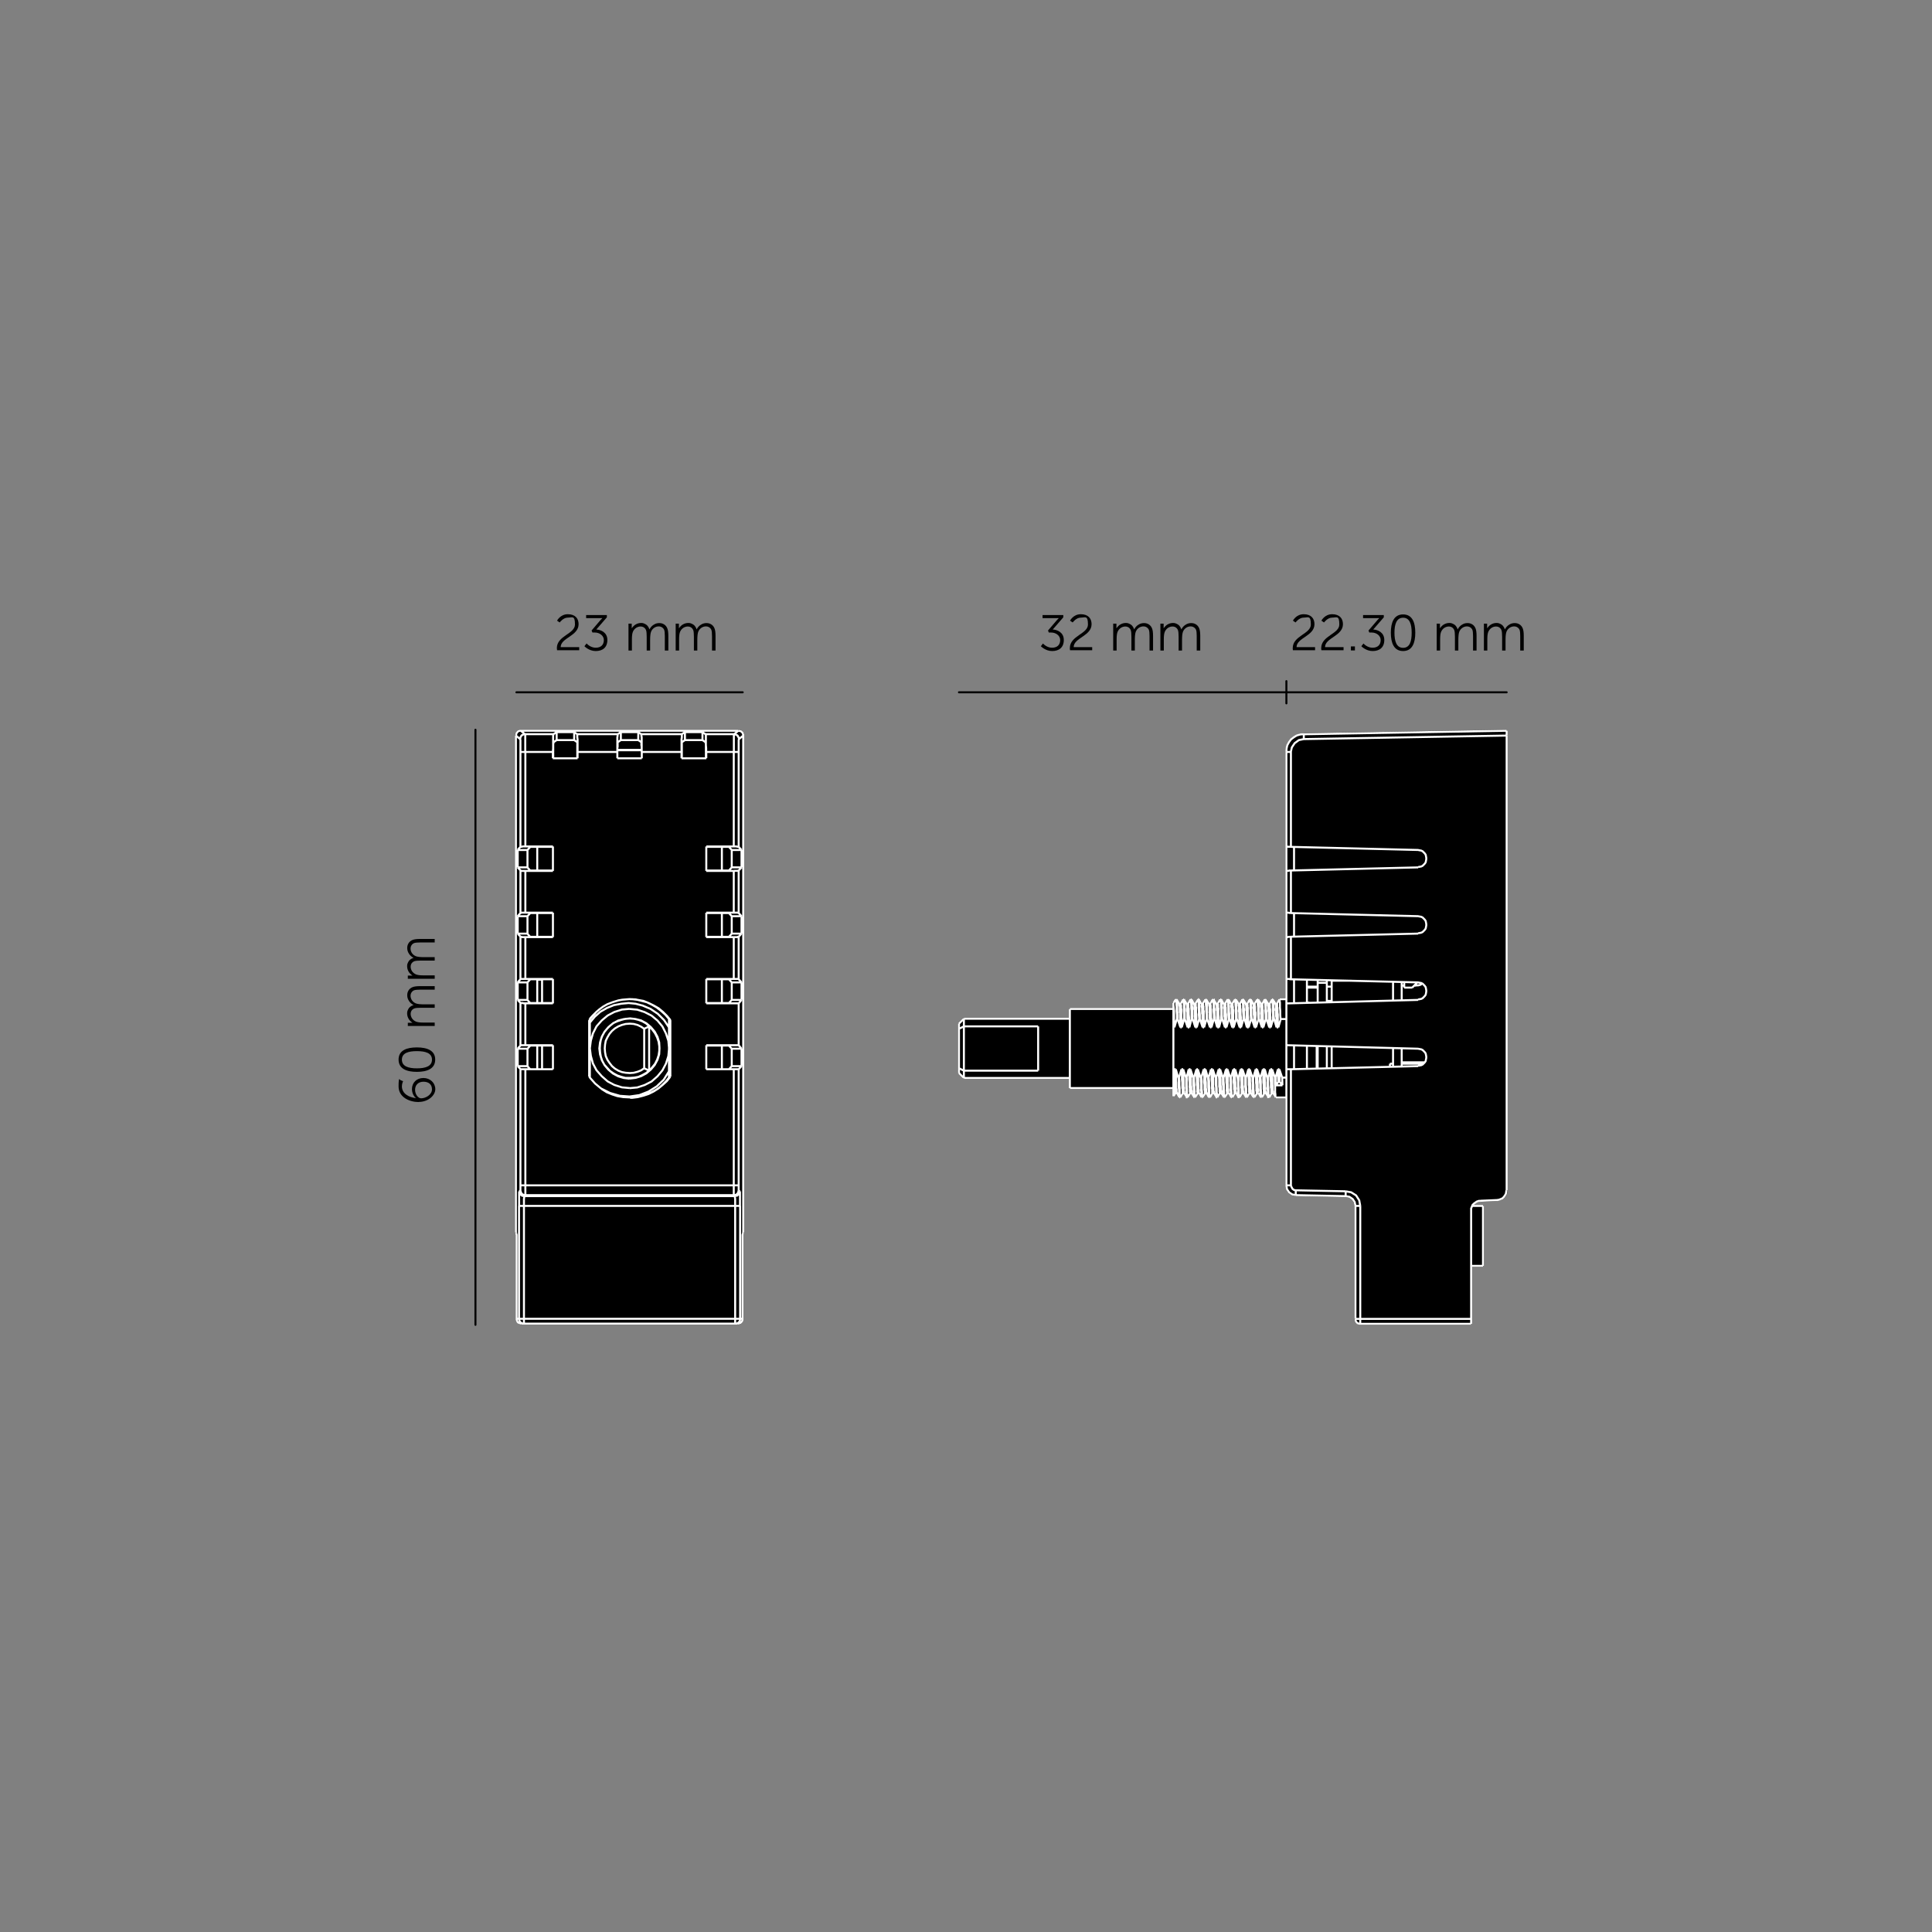 <?xml version="1.0" encoding="UTF-8"?>
<svg id="Spacing_guide__x5B_PLEASE_HIDE_x5D_" xmlns="http://www.w3.org/2000/svg" version="1.1" viewBox="0 0 1920 1920">
  <rect x="0" y="0" width="1920" height="1920" fill="#808080" stroke="none"/>
  <!-- Generator: Adobe Illustrator 29.1.0, SVG Export Plug-In . SVG Version: 2.1.0 Build 142)  -->
  <defs>
    <style>
      .st0 {
        stroke: #000;
        stroke-linecap: round;
      }

      .st0, .st1 {
        fill: none;
        stroke-miterlimit: 10;
        stroke-width: 2px;
      }

      .st1 {
        stroke: #fff;
      }
    </style>
  </defs>
  <g>
    <polygon points="738.8 727.7 737.1 726 736.3 725.6 734.9 725.2 733.7 725.2 516.4 725.2 515.2 725.6 514.2 726 512.5 727.7 512.1 728.9 511.7 729.8 511.7 1224.8 512.7 1224.8 511.8 1225.2 512.1 1225.7 512.1 1226.3 512.4 1227.4 512.4 1310.6 512.4 1311.9 513.6 1314.3 514.6 1315.2 516.1 1316 517.4 1316.4 518.3 1316.4 730.6 1316.4 734.3 1316.4 735.2 1316 736.4 1315.6 738 1314 738.4 1313.1 738.9 1311.8 738.9 1310.6 738.9 1235.2 738.9 1227.4 739.2 1226.3 739.2 1225.7 739.5 1225.2 738.6 1224.8 739.6 1224.8 739.6 1215.1 739.6 729.8 739.2 728.9 738.8 727.7"/>
    <polygon points="1497.3 726.2 1497.3 725.2 1295.7 728.6 1295.7 729.6 1295.6 728.6 1292.1 729 1288.5 730.1 1285.4 732 1282.6 734 1280.3 737 1278.5 740.2 1277.7 743.6 1277.4 747.2 1278.4 747.3 1277.4 747.3 1277.4 841.2 1277.4 907 1277.4 972.9 1277.4 992 1271.4 992 1271.4 993 1270.5 992.5 1268.4 996.5 1268.2 996.5 1265.7 992.5 1265.3 992.7 1264.9 992.3 1264.8 992.3 1264.8 992 1264.2 992 1264.2 993 1263.3 992.5 1261.1 996.5 1260.9 996.5 1258.4 992.5 1257.6 993 1257.6 992 1256.9 992 1256.9 993 1256 992.5 1253.9 996.5 1253.6 996.5 1251.1 992.5 1250.3 993 1250.3 992 1249.6 992 1249.6 993 1248.7 992.5 1246.3 996.5 1246 996.5 1243.9 992.5 1243.3 992.8 1243 992.6 1243 992 1242 992 1242 993 1241.1 992.5 1239 996.5 1238.7 996.5 1236.2 992.5 1235.8 992.7 1235.4 992.3 1235.4 992.3 1235.4 992 1234.7 992 1234.7 993 1233.8 992.5 1231.7 996.5 1231.4 996.5 1229 992.5 1228.1 993 1228.1 992 1227.4 992 1227.4 993 1226.6 992.5 1224.1 996.5 1223.9 996.5 1221.7 992.5 1220.8 993 1220.8 992 1220.1 992 1220.1 993 1219.3 992.5 1216.8 996.5 1216.6 996.5 1214.4 992.5 1213.8 992.8 1213.6 992.6 1213.6 992 1212.5 992 1212.5 993 1211.6 992.5 1209.5 996.5 1209.3 996.5 1207.3 993.3 1207.3 992.9 1206.6 992.3 1205.9 993 1205.9 992 1205.2 992 1205.2 993 1204.4 992.5 1202.2 996.5 1202 996.5 1199.5 992.5 1198.7 993 1198.7 992 1198 992 1198 993 1197.1 992.5 1194.6 996.5 1194.4 996.5 1192.3 992.5 1191.7 992.8 1191.7 992 1190.4 992 1190.4 992.8 1189.8 992.5 1187.4 996.5 1187.1 996.5 1185 992.5 1184.4 992.8 1184.1 992.6 1184.1 992 1183.1 992 1183.1 993 1182.2 992.5 1180.1 996.5 1179.8 996.5 1177.8 993.3 1177.8 992.9 1177.2 992.3 1176.5 993 1176.5 992 1175.8 992 1175.8 993 1174.9 992.5 1172.8 996.5 1172.5 996.5 1170.1 992.5 1169.2 993 1169.2 992 1168.5 992 1168.5 993 1167.7 992.4 1165.3 996.3 1166.1 996.8 1165.1 996.8 1165.1 999.2 1165.1 1001.7 1063.2 1001.7 1063.2 1002.7 1062.2 1002.7 1062.2 1011.4 957.9 1011.4 957.9 1012.4 957.1 1011.7 952.3 1016.5 953 1017.2 952 1017.2 952 1022.4 952 1066.4 953 1066.4 952.3 1067.1 957.1 1072 957.9 1071.3 957.9 1072.3 1062.2 1072.3 1062.2 1081.3 1063.2 1081.3 1063.2 1082.3 1165.1 1082.3 1165.1 1089.6 1167 1089.6 1167.3 1089.8 1168.7 1087.5 1169.1 1087.5 1171.1 1091.2 1171.7 1090.8 1172 1091 1172 1091.7 1173 1091.7 1173 1090.7 1173.9 1091.2 1176 1087.5 1176.5 1087.5 1178.3 1090.4 1178.3 1091.7 1180.3 1091.7 1180.3 1090.7 1181.2 1091.2 1183.3 1087.5 1183.8 1087.5 1185.5 1090.4 1185.5 1090.8 1186.2 1091.4 1186.9 1090.7 1186.9 1091.7 1187.6 1091.7 1187.6 1090.7 1188.4 1091.2 1190.9 1087.5 1191.3 1087.5 1193.3 1091.2 1194.2 1090.7 1194.2 1091.7 1194.9 1091.7 1194.9 1090.7 1195.7 1091.2 1198.2 1087.5 1198.6 1087.5 1200.6 1091.2 1201.2 1090.8 1201.4 1091 1201.4 1091.7 1202.5 1091.7 1202.5 1090.7 1203.3 1091.2 1205.5 1087.5 1205.9 1087.5 1207.7 1090.4 1207.7 1091.7 1209.8 1091.7 1209.8 1090.7 1210.6 1091.2 1212.8 1087.5 1213.2 1087.5 1215.5 1091.2 1216.3 1090.7 1216.3 1091.7 1217 1091.7 1217 1090.7 1217.9 1091.2 1220.3 1087.5 1220.8 1087.5 1222.7 1091.2 1223.3 1090.9 1223.3 1091.7 1224.7 1091.7 1224.7 1090.7 1225.5 1091.2 1227.7 1087.5 1228.1 1087.5 1229.9 1090.9 1229.9 1091.7 1231.9 1091.7 1231.9 1090.7 1232.8 1091.2 1234.9 1087.5 1235.4 1087.5 1237.2 1090.4 1237.2 1090.8 1237.8 1091.4 1238.5 1090.7 1238.5 1091.7 1239.2 1091.7 1239.2 1090.7 1240.1 1091.2 1242.2 1087.5 1242.7 1087.5 1244.9 1091.2 1245.8 1090.7 1245.8 1090.7 1245.8 1091.7 1246.5 1091.7 1246.5 1090.7 1247.3 1091.2 1249.8 1087.5 1250.2 1087.5 1252.2 1091.2 1252.8 1090.8 1253.1 1091 1253.1 1091.7 1253.8 1091.7 1253.8 1091 1254.1 1090.7 1255 1091.2 1257.1 1087.5 1257.6 1087.5 1259.3 1090.4 1259.3 1091.7 1261.4 1091.7 1261.4 1090.7 1262.2 1091.2 1264.4 1087.5 1264.8 1087.5 1266.6 1090.4 1266.6 1090.8 1267.3 1091.4 1268 1090.7 1268 1091.7 1277.4 1091.7 1277.4 1178 1278.4 1178 1277.4 1178.2 1278.1 1182.2 1280.4 1185.7 1283.9 1188 1287.5 1188.7 1287.7 1187.7 1287.7 1188.7 1337.2 1189.7 1340.7 1190.4 1343.5 1192.2 1345.3 1195 1346 1198.5 1346 1310.7 1346 1311.9 1346.4 1313.1 1346.8 1314.1 1348.5 1315.7 1349.7 1316.1 1350.5 1316.6 1462 1316.6 1462 1315.6 1463 1315.6 1463 1310.7 1463 1259 1473.8 1259 1473.8 1258 1474.8 1258 1474.8 1198.4 1473.8 1198.4 1473.8 1197.4 1464.8 1197.4 1465.4 1196.8 1468 1194.8 1469.8 1194.3 1471.4 1194.3 1471.4 1193.3 1471.4 1194.3 1487.7 1193.6 1487.6 1192.6 1487.8 1193.5 1489.9 1193.2 1493.7 1191.7 1495.3 1190.1 1496.4 1188.7 1497.6 1186.7 1498.3 1183.1 1497.3 1182.9 1498.3 1182.9 1498.3 731 1498.3 726.2 1497.3 726.2"/>
  </g>
  <path class="st1" d="M516.9,734.5l.3,1v5.9M517.6,747.3h4.5M613.5,745.6h24.3M717.4,907.4v23.6M717.4,841.6v23.6M717.4,865.1v-23.6M717.4,931v-23.6M533.9,1039.1v23.6M533.9,973.6v23.2M533.9,1039.1v23.6M533.9,973.2v23.6M717.4,996.8v-23.6M717.4,1062.6v-23.6M717.4,1039.1v23.6M717.4,973.2v23.6M533.9,907.4v23.6M533.9,841.6v23.6M533.9,907.4v23.6M533.9,841.6v23.6M564,735.5h-4.5M627.7,735.5h-4.2M691.8,735.5h-4.5M637.8,745.2h-24.3M533.9,973.2h-6.9M533.9,973.6v-.3M538.7,973.6h-4.9M727.2,927.8v-17.3M727.2,993.7v-17.3M727.2,1059.5v-17.3M727.2,862v-17.3M524.2,910.5v17.3M524.2,976.3v17.3M524.2,844.7v17.3M524.2,1042.2v17.3M617,735.5h17.3M553.2,735.5h17.3M680.7,735.5h17.3M730.6,1315.4h2.4M737.9,1310.6v1l-.3,1-.3.7-.7.7-.7.7-1,.3-.7.3h-1M520.7,1315.4h-2.4M513.4,1310.6v1l.3.7.3.7.3.7.7.7.7.3.7.3,1,.3h.7M735.5,1310.6v1l-.3,1-.3.7-.7.7-.7.7-.7.3-1,.3h-1M520.7,1315.4h-1l-.7-.3-1-.3-.7-.7-.7-.7-.3-.7-.3-1v-1M520.7,1310.6v4.9M730.6,1315.4h-209.9M730.6,1315.4h0v-4.9M515.8,1310.6h4.9M730.6,1310.6h4.9M520.7,1198.4v112.1M520.7,1310.6h209.9M730.6,1198.4v112.1M520.7,1198.4h-4.9M735.5,1198.4h-4.9M520.7,1198.4v-6.9l.3-2.1v-.7M730.6,1198.4h-209.9M730.3,1188.7v.7l.3,2.1v6.9M517.6,726.2h-1l-1,.3-.7.3-.7.7-.7.7-.3,1-.3.7v1M738.6,731v-1l-.3-.7-.3-1-.7-.7-.7-.7-.7-.3-1-.3h-1M733.7,726.2l-4.2,3.5M517.6,726.2h216.2M517.6,726.2l4.2,3.5M553.2,727.6h17.3M617,727.6h17.3M680.7,727.6h17.3M735.1,1183.9v.7l-.3,1-.3.7-.7,1-.7.3-.7.7h-1l-1,.3M521,1188.7l-1-.3h-1l-.7-.7-.7-.3-.7-1-.3-.7-.3-1v-.7M521,1188.7l1-1M521,1188.7h209.2M729.2,1187.7l1,1M512.7,1215.1v-484.1M512.7,1224.8v-9.7M513.1,1225.5l-.3-.7M513.4,1235.2v-8l-.3-1v-.7M513.4,1310.6v-75.4M515.8,1310.6h-2.4M515.8,1198.4v112.1M516.2,1183.9l-.3,1v13.5M517.2,1182.9l-1,1M514.5,1042.2v17.3M514.5,976.3v17.3M514.5,910.5v17.3M514.5,844.7v17.3M512.7,731l4.2,3.5M677.6,729.6h-40.2M613.9,729.6h-40.2M517.2,996.8v42.3M517.2,865.1v42.3M517.2,931v42.3M727.2,927.8h9.7M724.4,931l2.8-3.1M701.9,931h22.5M734.1,931h-1l-.3.3h-3.5M727.2,993.7h9.7M724.4,996.8l2.8-3.1M701.9,996.8h22.5M727.2,862h9.7M724.4,865.1l2.8-3.1M701.9,865.1h22.5M734.1,865.1h-.3l-.7.3h-3.8M677.6,747.3v6.2M677.6,747.3v-9.7M677.6,737.6l3.1-2.1M680.7,727.6v8M677.6,729.6l3.1-2.1M677.3,747.3v-12.5l.3-2.1v-3.1M735.1,1183.9l.3,1v13.5M735.5,1198.4v112.1M735.5,1310.6h2.4M737.9,1310.6v-75.4M737.9,1235.2v-8l.3-1v-.7M738.2,1225.5l.3-.7M738.6,1224.8v-9.7M738.6,1215.1v-484.1M738.6,731l-4.2,3.5M736.9,844.7v17.3M736.9,862l-2.8,3.1M734.1,865.1v42.3M736.9,910.5v17.3M736.9,927.8l-2.8,3.1M734.1,931v42.3M736.9,976.3v17.3M736.9,993.7l-2.8,3.5M736.9,1042.2v17.3M734.1,1182.9l1,1M517.2,841.6l-2.8,3.1M514.5,844.7h9.7M524.2,844.7l2.8-3.1M526.9,841.6h22.5M522.1,907h-3.8l-.7.3h-.3M517.2,907.4l-2.8,3.1M514.5,910.5h9.7M524.2,910.5l2.8-3.1M526.9,907.4h22.5M522.1,972.9h-4.5l-.3.3M517.2,973.2l-2.8,3.1M514.5,976.3h9.7M524.2,976.3l2.8-3.1M526.9,973.2h22.5M522.1,1038.7h-4.9v.3M517.2,1039.1l-2.8,3.1M514.5,1042.2h9.7M524.2,1042.2l2.8-3.1M526.9,1039.1h22.5M736.9,1059.5l-2.8,3.1M727.2,1059.5h9.7M724.4,1062.6l2.8-3.1M701.9,1062.6h22.5M724.4,841.6h-22.5M727.2,844.7l-2.8-3.1M727.2,844.7h9.7M734.1,841.6l2.8,3.1M724.4,907.4h-22.5M727.2,910.5l-2.8-3.1M727.2,910.5h9.7M734.1,907.4l2.8,3.1M729.2,907h3.8l.7.3h.3M524.2,862h-9.7M514.5,862l2.8,3.1M522.1,865.5h-3.8l-.7-.3h-.3M549.5,865.1h-22.5M526.9,865.1l-2.8-3.1M524.2,927.8h-9.7M514.5,927.8l2.8,3.1M522.1,931.3h-3.5l-.3-.3h-1M549.5,931h-22.5M526.9,931l-2.8-3.1M524.2,993.7h-9.7M514.5,993.7l2.8,3.1M522.1,997.1h-1.7l-1-.3h-2.1M549.5,996.8h-22.5M526.9,996.8l-2.8-3.1M524.2,1059.5h-9.7M514.5,1059.5l2.8,3.1M549.5,1062.6h-22.5M526.9,1062.6l-2.8-3.1M724.4,973.2h-22.5M727.2,976.3l-2.8-3.1M727.2,976.3h9.7M734.1,973.2l2.8,3.1M729.2,972.9h4.5l.3.3M724.4,1039.1h-22.5M727.2,1042.2l-2.8-3.1M727.2,1042.2h9.7M734.1,1038.7l2.8,3.5M617,735.5v-8M613.9,729.6l3.1-2.1M613.5,747.3v-14.6l.3-1.7v-1.4M613.5,753.6v-6.2M613.5,747.3v-3.8l.3-1.4v-4.5M613.9,737.6l3.1-2.1M553.2,735.5v-8M550.1,729.6l3.1-2.1M549.8,753.6v-6.2M549.8,747.3v-8l.3-1v-.7M550.1,737.6l3.1-2.1M701.5,753.6v-6.2M698.1,727.6l3.1,2.1M698.1,735.5v-8M698.1,735.5l3.1,2.1M701.2,737.6h0v.7l.3,1v8M637.8,753.6v-6.2M637.4,729.6v1.4l.3,1.7v14.6M634.3,727.6l3.1,2.1M634.3,735.5v-8M634.3,735.5l3.1,2.1M637.4,737.6h0v2.8l.3,1.7v5.2M570.6,727.6v8M570.6,735.5l3.1,2.1M573.7,737.6h0v9.7M573.7,747.3v6.2M573.7,729.6v3.1l.3,2.1v12.5M570.6,727.6l3.1,2.1M734.1,1182.9v-4.9M729.2,1187.7h1l1-.3.7-.3.7-.7.7-.7.3-1,.3-.7v-1M517.2,1178v4.9M522.1,1187.7h-1l-.7-.3-1-.3-.7-.7-.7-.7-.3-1-.3-.7v-1M734.1,1062.6v115.4M734.1,1062.6h-4.9M734.1,1178h-4.9M517.2,741.4v5.9M521.7,729.6l-1.7.3-1.7,1-1,1.7-.3,1.7M522.1,1062.6h-4.9M517.2,1062.6v115.4M517.2,1178h4.9M522.1,1178v9.7M522.1,1187.7h207.2M729.2,1187.7v-9.7M734.4,734.5l-.3,1v11.8M734.4,734.5l-.3-1.7-.7-.7-.3-1-1-.7-.7-.3-1.7-.3M549.4,747.3l.3-3.5v-12.8l.3-1v-.3M550.1,729.6h-28.4M521.7,729.6l.3.3v17.3M517.2,747.3v94.2M522.1,841.2h-2.8l-.7.3h-1.4M517.2,747.3h.3M666.2,1013.8v56.1M586.2,1070.9l-.7-1M666.2,1069.9l-3.5,4.5-4.2,3.8-4.2,3.5-4.9,3.1-4.9,2.4-5.2,1.7-5.5,1.4-5.5.7h-2.1M585.5,1069.9v-56.1M626.4,993h2.1l5.5.7,5.5,1,5.2,2.1,4.9,2.4,4.9,2.8,4.2,3.5,4.2,4.2,3.5,4.2M585.5,1013.8l3.5-4.2,2.8-2.8M522.1,1062.6v115.4M522.1,1178h207.2M729.2,1062.6v115.4M729.2,1062.6h-27.4M701.9,1062.6v-23.9M701.9,1038.7h32.2M734.1,997.1v41.6M734.1,997.1h-32.2M701.9,997.1v-24.3M701.9,972.9h27.4M729.2,972.9v-41.6M729.2,931.3h-27.4M701.9,931.3v-24.3M701.9,907h27.4M729.2,907v-41.6M729.2,865.5h-27.4M701.9,865.5v-24.3M701.9,841.2h27.4M701.9,747.3v6.2M701.9,753.6h-24.6M677.3,753.6v-6.2M677.3,747.3h-39.5M637.8,747.3v6.2M637.8,753.6h-24.3M613.5,747.3v6.2M613.5,747.3h-39.5M574,753.6v-6.2M574,753.6h-24.6M549.4,747.3v6.2M549.4,747.3h-27.3M522.1,747.3v93.9M522.1,841.2h27.4M549.5,841.2v24.3M549.5,865.5h-27.4M522.1,865.5v41.6M522.1,907h27.4M549.5,907v24.3M549.5,931.3h-27.4M522.1,931.3v41.6M522.1,972.9h27.4M549.5,972.9v24.3M549.5,997.1h-27.4M522.1,997.1v41.6M522.1,1038.7h27.4M549.5,1038.7v23.9M549.5,1062.6h-27.4M729.2,841.2v-93.9M729.2,841.2h2.8l.7.3h1.4M734.1,747.3v94.2M734.1,747.3h-4.9M701.2,729.6v.3l.3,1v9.7l.3,3.1v3.5M729.2,747.3h-27.3M729.6,729.6l-.3.3v17.3M729.6,729.6h-28.4M538.7,996.8v-23.6M538.7,1062.6v-23.6M538.7,1039.1v23.6M538.7,973.2v23.6M664.8,1070.9v-6.2M597.6,1082l1,.7,4.5,2.8,5.2,2.1,5.2,1.7,5.9,1,6.2.3h3.5l3.5-.3,3.8-.7,5.5-1.7,5.5-2.4,4.5-2.4,3.5-2.4,3.1-2.8,3.5-3.5,2.8-3.5M586.2,1070.9v-29.1M586.2,1070.9l5.2,5.9,5.9,4.9M597.3,1081.7l9,4.5,9.7,2.8,9.7.7,9.7-1.4,9-3.5,8.3-5.2,6.9-6.6,5.2-8.3M664.8,1041.8v22.9M664.8,1021v20.8M664.8,1021l-4.9-7.3-6.2-6.2-7.3-4.9-8.3-3.5M586.2,1041.8v-25.6M664.8,1021v-8.3M664.8,1012.7l-3.5-4.2-4.2-3.8-4.5-3.5-4.9-2.8-4.9-2.4-5.5-1.4-5.5-1.4-6.2-.3-3.8.3-3.5.3-3.8.7-5.5,1.7-5.5,2.1-4.2,2.4-3.8,2.8-2.8,2.4-3.8,3.8-2.8,3.1M586.2,1012.7v3.5M638.2,999.2l-6.6-1.7-6.9-.7-7.3.7-7.3,1.4-6.9,2.8-6.6,3.8-5.5,4.9-4.9,5.9M625.7,1012l5.9.7,5.5,1.4,5.2,2.8,4.5,3.8,3.8,4.5,2.8,5.2,1.7,5.5.3,5.9-.3,5.9-1.7,5.5-2.8,5.2-3.8,4.5-4.5,3.8-5.2,2.8-5.5,1.7-5.9.7M625.7,1072l-5.9-.7-5.5-1.7-5.2-2.8-4.5-3.8-3.8-4.5-2.8-5.2-1.7-5.5-.7-5.9.7-5.9,1.7-5.5,2.8-5.2,3.8-4.5,4.5-3.8,5.2-2.8,5.5-1.4,5.9-.7M625.7,1002.7l7.6.7,7.3,2.4,6.9,3.5,5.9,4.9,4.9,5.9,3.5,6.9,2.4,7.3.7,7.6-.7,7.6-2.4,7.6-3.5,6.6-4.9,5.9-5.9,5.2-6.9,3.5-7.3,2.4-7.6.7M586.2,1041.8l1-7.6,2.1-7.3,3.5-6.9,5.2-5.9,5.9-4.9,6.6-3.5,7.6-2.4,7.6-.7M625.7,1081.3l-7.6-.7-7.6-2.4-6.6-3.5-5.9-5.2-5.2-5.9-3.5-6.6-2.1-7.6-1-7.6M645.1,1020l3.1,3.1,2.8,3.8,2.1,4.2,1.4,4.2.7,4.5v4.5l-.7,4.5-1.4,4.2-2.1,4.2-2.8,3.5-3.1,3.5M645.1,1064l-3.1,2.4-3.8,2.1-3.8,1.7-4.2.7-4.2.3h-4.5l-3.8-1-4.2-1.4-3.8-2.1-3.5-2.4-2.8-3.1-2.8-3.1-2.1-3.8-1.4-4.2-.7-4.2-.3-4.2.3-4.2.7-4.2,1.4-3.8,2.1-3.8,2.8-3.5,2.8-2.8,3.5-2.8,3.8-1.7,4.2-1.4,3.8-1,4.5-.3,4.2.3,4.2,1,3.8,1.4,3.8,2.1,3.1,2.8M640.2,1061.6l4.9,2.4M645.1,1064v-44M645.1,1020l-4.9,2.4M640.2,1061.6v-39.2M640.2,1061.6l-3.1,2.1-3.5,1.4-3.8,1-3.8.3-4.2-.3-3.8-.7-3.5-1.4-3.5-2.1-2.8-2.4-2.4-3.1-2.1-3.1-1.7-3.8-.7-3.8-.3-3.8.3-3.8.7-3.8,1.7-3.5,2.1-3.5,2.4-2.8,2.8-2.4,3.5-2.1,3.5-1.4,3.8-1,4.2-.3,3.8.3,3.8,1,3.5,1.7,3.1,2.1M517.2,740v7.6M734.1,747.7v-7.6"/>
  <path class="st1" d="M1298.8,973.6v6.9M1393,994v-18M1393,1059.9v-18M1384.4,994.4v-18.7M1384.4,1059.9v-18.4M1298.8,996.4h2.4M1309.5,981.5h-10.7M1393,1055.7h23.2M1405.2,979.5h2.1M1393,979.5h2.4M1412.8,978.1l-.7.3-.7.3-.7.3h-.7l-.7.3h-2.1M1412.8,978.1l.7-.7M1308.5,1039.4v22.5M1342.8,974.6h-19.4M1323.4,1040.1v21.5M1323.4,974.6v21.1M1381.3,1041.5h2.8M1381.3,1041.5h0M1393,1057.1h21.8M1381.3,1057.1h3.1M1381.3,1060.2v-3.1M1318.6,973.9v2.8M1309.5,976.7v-2.8M1318.6,995.7v-19.1M1318.6,1061.6v-21.8M1318.6,976.7h-9M1309.5,996.1v-19.4M1309.5,1061.9v-22.2M1473.8,1258h0v-59.6M1278.4,865.5v-24.3M1286,865.1v-23.6M1278.4,931.3v-24.3M1286,931v-23.6M1278.4,997.1v-24.3M1286,996.8v-23.6M1278.4,1062.6v-23.9M1286,1062.6v-23.6M1278.4,972.9h2.8l1,.3h.7M1282.9,931h-2.4l-.7.3h-1.4M1278.4,972.9v-41.6M1278.4,907h2.1l.7.3h1.7M1282.9,865.1h-1.7l-.7.3h-2.1M1278.4,907v-41.6M1278.4,841.2h.7l.7.3h3.1M1278.4,841.2v-93.9M1282.9,1062.6h-4.5M1278.4,1062.6v115.4M1282.9,1178h-4.5M1287.7,1187.7l-3.5-.7-3.1-2.1-2.1-3.1-.7-3.8M1295.7,729.6l-3.5.3-3.5,1-2.8,1.7-2.8,2.1-2.1,2.8-1.7,3.1-.7,3.1-.3,3.5M1282.9,747.3h-4.5M1287.7,1187.7h0v-4.9M1287.7,1187.7l49.5,1M1351.8,1315.6h-1l-.7-.3-1-.3-.7-.7-.7-.7-.3-.7-.3-1v-1M1347,1198.4v112.3M1347,1310.7h4.9M1337.3,1183.9v4.9M1337.3,1188.7l3.8.7,3.1,2.1,2.1,3.1.7,3.8M1351.8,1198.4h-4.9M1462,1310.7v4.9M1351.8,1315.6h110.2M1351.8,1310.7v4.9M1337.3,1183.9l5.5,1,4.9,3.1,3.1,4.9,1,5.5M1351.8,1198.4v112.3M1351.8,1310.7h110.2M1462,1310.7v-107.8M1462,1203v-2.1l.7-1.7.7-1.7,1.4-1.4,1.4-1,1.4-1,2.1-.7h1.7M1471.4,1193.3l16.3-.7M1487.6,1192.6l2.1-.3,1.7-.7,1.7-.7,1.4-1.4,1-1.4,1-1.7.3-1.7.3-1.7M1497.3,1182.9v-451.8M1295.7,734.5l-4.9,1-4.2,3.1-2.8,4.2-1,4.5M1282.9,747.3v94.2M1282.9,841.6l126.5,3.1M1409.3,844.7l1.4.3,1.7.3,1.4.7,1,1,1,1,1,1.4.3,1.4.3,1.7v1.4l-.3,1.7-.3,1.4-1,1.4-1,1-1,1-1.4.7-1.7.3-1.4.3M1409.3,862l-126.5,3.1M1282.9,865.1v42.3M1282.9,907.4l126.5,3.1M1409.3,910.5l1.4.3,1.7.3,1.4.7,1,1,1,1,1,1.4.3,1.4.3,1.7v1.4l-.3,1.7-.3,1.4-1,1.4-1,1-1,1-1.4.7-1.7.3-1.4.3M1409.3,927.8l-126.5,3.1M1282.9,931v42.3M1282.9,973.2l126.5,3.1M1409.3,976.3l1.4.3,1.7.3,1.4.7,1,1,1,1,1,1.4.3,1.4.3,1.7v1.4l-.3,1.7-.3,1.4-1,1.4-1,1-1,1-1.4.7-1.7.3-1.4.3M1409.3,993.7l-131,3.5M1278.4,997.1v41.6M1278.4,1038.7l131,3.5M1409.3,1042.2l1.4.3,1.7.3,1.4.7,1,1,1,1,1,1.4.3,1.4.3,1.7v1.4l-.3,1.4-.3,1.7-1,1.4-1,1-1,1-1.4.7-1.7.3-1.4.3M1409.3,1059.5l-126.5,3.1M1282.9,1062.6v115.4M1287.7,1182.9l-1.7-.3-1.4-1-1-1.7-.7-1.7M1287.7,1182.9l49.5,1M1497.3,726.2l-201.7,3.5M1295.7,734.5v-4.9M1497.3,731l-201.7,3.5M1497.3,731v-4.9M1166.1,1021v-21.8M1166.1,1089.3v.3-24.9M1168.2,1086.5l-.3-.3v-2.1l-.3-1v-4.9l-.3-2.4v-6.9l-.3-3.1v-3.1M1271.8,1075.1h-1.4M1063.2,1002.7v78.7M1274.5,1078.6h-6.6M1167.1,1021v-5.2l-.3-2.1v-9l-.3-2.8-.3-2.8M1166.1,999.2v-2.4M1169.6,1012.7v-4.2l-.3-3.8v-3.5l-.3-2.8v-3.8l-.3-1.4v-.3M1168.5,1062.6h-1.7M1171.6,1070.9h-.7M1175.8,1062.6h-1.7M1179.3,1070.9h-.7M1183.1,1062.6h-1.7M1186.5,1070.9h-.7M1190.4,1062.6h-1.4M1193.8,1070.9h-.7M1198,1062.6h-1.7M1201.1,1070.9h-.7M1205.2,1062.6h-1.7M1208.7,1070.9h-.7M1212.5,1062.6h-1.4M1216,1070.9h-.7M1219.8,1062.6h-1.4M1223.3,1070.9h-.7M1227.4,1062.6h-1.7M1230.9,1070.9h-1M1234.7,1062.6h-1.7M1238.2,1070.9h-.7M1242,1062.6h-1.4M1245.4,1070.9h-.7M1249.3,1062.6h-1.4M1252.7,1070.9h-.7M1256.9,1062.6h-1.7M1260.3,1070.9h-1M1264.2,1062.6h-1.7M1267.6,1070.9h-.7M1271.4,1062.6h-1.4M1278.4,1070.9h-4.2M1272.8,1012.7h5.5M1268.7,1021h1.7M1265.2,1012.7h1M1261.4,1021h1.4M1257.9,1012.7h.7M1254.1,1021h1.4M1250.6,1012.7h.7M1246.8,1021h1.4M1243.4,1012.7h.7M1239.2,1021h1.7M1235.7,1012.7h1M1231.9,1021h1.4M1228.5,1012.7h.7M1224.7,1021h1.4M1221.2,1012.7h.7M1217.4,1021h1.4M1213.6,1012.7h1M1209.8,1021h1.7M1206.3,1012.7h1M1202.5,1021h1.4M1199,1012.7h.7M1195.2,1021h1.4M1191.7,1012.7h.7M1187.9,1021h1.4M1184.1,1012.7h1M1180.3,1021h1.7M1176.8,1012.7h.7M1173,1021h1.4M1169.6,1012.7h.7M1167.1,1021l2.4-8.3M1166.1,1021h1M1166.1,1021v20.8M1166.1,1041.8v22.9M1166.8,1062.6l-.7,2.1M1274.5,1078.6l-2.8-3.5M1274.2,1070.9l.3,7.6M1271.4,1062.6l2.8,8.3M1271.4,1062.6l.3,6.9v5.5M1267.6,1070.9l2.4-8.3M1268,1078.6l-.3-7.6M1268,1078.6l2.4-3.5M1270.4,1075.1l-.3-3.8v-8.7M1204.9,1086.5v-.3l-.3-.3v-3.5l-.3-1v-5.5l-.3-3.1v-6.9l-.3-3.1M1203.5,1062.6l-2.4,8.3M1202.5,1090.7l-.3-.3v-1.4l-.3-1v-5.9l-.3-3.8v-3.8l-.3-3.5M1233,1062.6l.3,3.1v6.9l.3,3.1v5.2l.3,1v3.8h.3v.7M1233,1062.6l-2.1,8.3M1230.9,1070.9v7.3l.3,3.8v5.2l.3,1.4v1.7l.3.3M1212.2,1086.5v-.7l-.3-.7v-3.8l-.3-1.4v-7.3l-.3-3.8v-6.2M1211.1,1062.6l-2.4,8.3M1209.8,1090.7v-.3l-.3-.7v-2.8l-.3-1.4v-3.5l-.3-3.8v-7.3M1190,1086.5v-1.4l-.3-.3v-4.9l-.3-1.7v-5.5l-.3-3.8v-6.2M1189,1062.6l-2.4,8.3M1187.6,1090.7v-.3l-.3-.7v-4.2l-.3-3.5v-3.8l-.3-3.8v-3.5M1182.7,1086.5v-.7l-.3-.7v-3.8l-.3-1.4v-4.2l-.3-3.1v-6.9l-.3-3.1M1181.3,1062.6l-2.1,8.3M1180.3,1090.7v-.3l-.3-.7v-1.7l-.3-1v-4.9l-.3-3.8v-7.3M1218.4,1062.6v6.2l.3,3.8v3.1l.3,2.4v5.9l.3.7v1.4l.3.3M1218.4,1062.6l-2.4,8.3M1216,1070.9v3.5l.3,3.8v3.8l.3,3.5v4.2l.3.7v.3M1225.7,1062.6v3.1l.3,3.1v6.9l.3,2.4v4.5l.3.7v2.8h.3v.3M1225.7,1062.6l-2.4,8.3M1223.3,1070.9l.3,3.5v7.6l.3,3.5v3.1l.3,1v1h.3M1255.1,1062.6v3.1l.3,3.1v6.9l.3,2.4v4.5l.3.7v2.8h.3v.3M1255.1,1062.6l-2.4,8.3M1252.7,1070.9l.3,3.5v7.6l.3,3.5v3.1l.3,1v.7l.3.3M1247.9,1062.6v6.2l.3,3.8v3.1l.3,2.4v5.9l.3.7v1.4l.3.3M1247.9,1062.6l-2.4,8.3M1245.4,1070.9v3.5l.3,3.8v3.8l.3,3.5v4.2l.3.7v.3M1175.5,1086.5v-.3h-.3v-3.8l-.3-1v-5.5l-.3-3.1v-3.8l-.3-3.1v-3.1M1174.1,1062.6l-2.4,8.3M1173,1090.7l-.3-.3v-1.4l-.3-1v-5.9l-.3-3.8v-3.8l-.3-3.5M1262.4,1062.6l.3,3.1v6.9l.3,3.1v5.2l.3,1v3.8h.3v.7M1262.4,1062.6l-2.1,8.3M1260.3,1070.9v7.3l.3,3.8v5.2l.3,1.4v1.7l.3.3M1240.6,1062.6v6.2l.3,3.8v5.5l.3,1.7v5.2l.3.7v.7M1240.6,1062.6l-2.4,8.3M1238.2,1070.9v7.3l.3,3.8v3.5l.3,1.7v2.4l.3.7v.3M1197.6,1086.5l-.3-.3v-2.1l-.3-1v-4.9l-.3-2.4v-6.9l-.3-3.1v-3.1M1196.2,1062.6l-2.4,8.3M1194.9,1090.7v-1l-.3-.7v-3.5l-.3-3.5v-7.6l-.3-3.5M1179.6,1090.7h-.3v-2.8l-.3-2.4v-2.4l-.3-2.4v-9.7M1178.6,1070.9l-2.8-8.3M1176.8,1086.2h0v-1.4l-.3-.7v-2.8l-.3-1.4v-7.3l-.3-5.5v-4.5M1237.5,1070.9v9l.3,2.1v3.5l.3,2.4v2.4l.3.3M1237.5,1070.9l-2.8-8.3M1234.7,1062.6v4.5l.3,5.5v5.5l.3,1.7v3.8l.3,1v1.4M1215.3,1070.9v6.9l.3,2.1v5.5l.3,2.4v1.7l.3.7v.3M1215.3,1070.9l-2.8-8.3M1213.9,1086.2h-.3v-2.1l-.3-1v-3.1l-.3-1.7v-5.5l-.3-5.5v-4.5M1259.3,1070.9l.3,3.5v7.6l.3,1.7v4.2l.3,1.7v1h.3M1259.3,1070.9l-2.4-8.3M1256.9,1062.6v10l.3,3.1v4.2l.3,1.4v3.5l.3.3v1M1222.6,1070.9v3.5l.3,3.5v5.9l.3,1.7v2.4l.3,1.7v1M1222.6,1070.9l-2.8-8.3M1219.8,1062.6l.3,4.5v8.7l.3,2.4v3.1l.3,1.4v3.1l.3.3M1186.9,1090.7h0l-.3-.3v-2.4l-.3-2.4v-4.9l-.3-2.8v-6.9M1185.8,1070.9l-2.8-8.3M1184.5,1086.2h-.3v-2.1l-.3-1v-3.1l-.3-1.7v-5.5l-.3-5.5v-4.5M1229.9,1070.9l.3,3.5v7.6l.3,1.7v4.2l.3,1.7v1h.3M1229.9,1070.9l-2.4-8.3M1227.4,1062.6v10l.3,3.1v4.2l.3,1.4v3.5l.3.3v1M1244.7,1070.9v3.5l.3,3.5v7.6l.3,2.4v1.7l.3.7v.3M1244.7,1070.9l-2.8-8.3M1242,1062.6v4.5l.3,5.5v3.1l.3,2.4v4.5l.3,1v2.4h.3M1201.4,1090.7h0v-1l-.3-1.7v-4.9l-.3-2.4v-6.2l-.3-3.5M1200.4,1070.9l-2.4-8.3M1199,1086.2h0v-.3l-.3-.7v-2.8l-.3-1v-5.5l-.3-3.1v-10M1172,1090.7h0v-1l-.3-1.7v-4.9l-.3-2.4v-6.2l-.3-3.5M1170.9,1070.9l-2.4-8.3M1169.6,1086.2h0v-.3l-.3-.7v-2.8l-.3-1v-5.5l-.3-3.1v-10M1266.9,1070.9v6.9l.3,2.1v5.5l.3,2.4v2.4l.3.3M1264.2,1062.6l2.8,8.3M1264.2,1062.6v4.5l.3,5.5v5.5l.3,1.7v3.8l.3,1v1.4M1252,1070.9v3.5l.3,3.5v5.9l.3,1.7v2.4l.3,1.7v1M1252,1070.9l-2.8-8.3M1249.3,1062.6l.3,4.5v5.5l.3,3.1v5.5l.3,1.4v3.1l.3.3M1194.2,1090.7h0v-.3l-.3-.7v-4.2l-.3-2.4v-5.2l-.3-3.5v-3.5M1193.1,1070.9l-2.8-8.3M1191.7,1086.2h0l-.3-.3v-2.8l-.3-.7v-4.2l-.3-2.4v-8.7l-.3-4.5M1209.1,1090.7h-.3v-2.8l-.3-2.4v-4.9l-.3-2.8v-6.9M1208,1070.9l-2.8-8.3M1206.3,1086.2h0v-1.4l-.3-.7v-2.8l-.3-1.4v-7.3l-.3-5.5v-4.5M1250.3,993.3h0v.3l.3.3v2.4l.3,1.7v6.6l.3,3.8v4.2M1251.3,1012.7l2.8,8.3M1252.7,997.5l.3.3v2.8l.3,1.4v5.2l.3,1.4v7.3l.3,5.2M1185.2,1012.7l-.3-4.2v-7.3l-.3-1.7v-3.1l-.3-1.7v-1.7M1185.2,1012.7l2.8,8.3M1187.9,1021l-.3-5.2v-4.5l-.3-1.4v-5.9l-.3-1v-4.5l-.3-.3v-.7M1257.6,993.3h0l.3.3v2.8l.3,1.7v4.5l.3,2.1v8M1258.6,1012.7l2.8,8.3M1260.3,997.5v1.7l.3,1.4v4.2l.3,1.4v5.2l.3,4.5v5.2M1177.5,1012.7v-10l-.3-1.4v-4.9l-.3-1.7v-1.4l-.3-.3M1177.5,1012.7l2.8,8.3M1180.3,1021v-5.2l-.3-4.5v-5.2l-.3-1.4v-5.5l-.3-.7v-1M1265.2,993.3h0v1.4l.3,1.7v4.9l.3,1.4v5.9l.3,4.2M1266.2,1012.7l2.4,8.3M1267.6,997.5v.7l.3.3v5.5l.3.7v5.2l.3,1.4v9.7M1235.7,993.3h0v1.4l.3,1.7v4.9l.3,1.4v5.9l.3,4.2M1236.8,1012.7l2.4,8.3M1238.2,997.5v1l.3.7v4.9l.3.7v6.6l.3,4.5v5.2M1220.8,993.3h0v.3l.3.3v4.2l.3,1.4v5.2l.3,3.8v4.2M1221.9,1012.7l2.8,8.3M1223.3,997.5l.3.3v2.8l.3,1.4v5.2l.3,1.4v7.3l.3,5.2M1228.1,993.3h0l.3.3v2.8l.3,1.7v4.5l.3,2.1v8M1229.2,1012.7l2.8,8.3M1230.9,997.5v1.7l.3,1.4v4.2l.3,1.4v5.2l.3,4.5v5.2M1199.7,1012.7v-4.2l-.3-3.8v-6.6l-.3-1.7v-2.8l-.3-.3v-.3M1199.7,1012.7l2.8,8.3M1202.5,1021v-5.2l-.3-4.5v-4.2l-.3-1v-5.5l-.3-1.4v-1.7M1170.3,1012.7v-4.2l-.3-3.8v-6.6l-.3-1.7v-2.8l-.3-.3v-.3M1170.3,1012.7l2.8,8.3M1173,1021v-5.2l-.3-4.5v-4.2l-.3-1v-5.5l-.3-1.4v-1.7M1207.3,1012.7l-.3-4.2v-5.9l-.3-1.4v-4.9l-.3-1.7v-1.4l-.3-.3M1207.3,1012.7l2.4,8.3M1209.8,1021v-5.2l-.3-4.5v-6.6l-.3-.7v-4.9l-.3-.7v-1M1214.6,1012.7l-.3-4.2v-7.3l-.3-1.7v-4.9l-.3-.7v-1M1214.6,1012.7l2.8,8.3M1217.4,1021l-.3-5.2v-4.5l-.3-1.4v-6.9l-.3-1v-3.8l-.3-.3v-.3M1192.4,1012.7v-4.2l-.3-3.8v-5.2l-.3-1.4v-4.2l-.3-.3v-.7M1192.4,1012.7l2.8,8.3M1195.2,1021l-.3-5.2v-7.3l-.3-1.4v-5.2l-.3-1.4v-2.8l-.3-.3M1243,993.3h0v.7l.3.7v4.9l.3,1.7v7.3l.3,4.2M1244.1,1012.7l2.8,8.3M1245.4,997.5v.3l.3.3v3.8l.3,1v5.5l.3,1.4v5.9l.3,5.2M1225,997.5h0v1.7l.3,1.4v3.5h.3v8.7l.3,1.7v6.6M1226,1021l2.4-8.3M1227.4,993v.3l.3,1.4v3.8l.3,2.8v3.5l.3,3.8v4.2M1232.3,997.5h0v1l.3.7v2.4l.3,1.4v5.2l.3,3.1v9.7M1233.3,1021l2.4-8.3M1234.7,993l.3.3v3.1l.3,2.1v6.2l.3,3.8v4.2M1174.4,1021v-8.3l-.3-1.4v-8.3l-.3-.7v-3.1l-.3-.7v-1M1174.4,1021l2.4-8.3M1176.8,1012.7v-4.2l-.3-3.8v-6.2l-.3-2.1v-1.7l-.3-1.4v-.3M1246.8,997.5h.3v1.7l.3,1.4v4.2l.3,1.4v9.7l.3,1.7v3.5M1248.2,1021l2.4-8.3M1249.6,993v1.7l.3,1.7v2.1l.3,2.8v7.3l.3,4.2M1218.8,1021v-3.1l-.3-1.4v-8.3l-.3-2.1v-4.9l-.3-1v-2.4l-.3-.3M1218.8,1021l2.4-8.3M1220.1,993v1.7l.3,1.7v2.1l.3,2.8v7.3l.3,4.2M1254.5,997.5h0v1.7l.3,1.4v2.4l.3,1v8.7l.3,1.7v6.6M1255.5,1021l2.4-8.3M1256.9,993v.3l.3,1.4v3.8l.3,2.8v3.5l.3,3.8v4.2M1196.6,1021v-5.9l-.3-1.4v-9l-.3-.7v-3.8l-.3-1v-1.7M1196.6,1021l2.4-8.3M1199,1012.7v-4.2l-.3-3.8v-3.5l-.3-2.8v-3.8l-.3-1.4v-.3M1182,1021l-.3-1.4v-8.3l-.3-3.1v-5.9l-.3-1v-3.1l-.3-.3v-.3M1182,1021l2.1-8.3M1184.1,1012.7v-8l-.3-3.5v-2.8l-.3-2.1v-3.1l-.3-.3M1239.6,997.5h0v.3l.3.7v2.1l.3,1v6.6l.3,3.1v6.2l.3,1.7v1.7M1240.9,1021l2.4-8.3M1242,993l.3.3v1.4l.3,1.7v4.9l.3,3.5v3.8l.3,4.2M1203.9,1021v-8.3l-.3-1.4v-8.3l-.3-.7v-3.1l-.3-.7v-1M1203.9,1021l2.4-8.3M1206.3,1012.7v-4.2l-.3-3.8v-6.2l-.3-2.1v-1.7l-.3-1.4v-.3M1189.3,1021v-3.1l-.3-1.4v-8.3l-.3-2.1v-4.9l-.3-1v-2.4l-.3-.3M1189.3,1021l2.4-8.3M1191.7,1012.7l-.3-4.2v-3.8l-.3-3.5v-4.9l-.3-1.7v-1.7h-.3M1261.7,997.5h0v.3l.3.7v3.1l.3,1.4v5.2l.3,3.1v9.7M1262.8,1021l2.4-8.3M1264.2,993l.3.3v3.1l.3,2.1v6.2l.3,3.8v4.2M1269,997.5h0l.3.3v2.8l.3,1v4.5l.3,2.1v9.4l.3,1.7v1.7M1272.8,1012.7l-2.4,8.3M1271.4,993l.3.3v1.4l.3,1.7v4.9l.3,3.5v3.8l.3,4.2M1211.5,1021v-1.4l-.3-1.7v-6.6l-.3-3.1v-5.9l-.3-1v-3.1l-.3-.3v-.3M1211.5,1021l2.1-8.3M1213.6,1012.7v-8l-.3-3.5v-4.9l-.3-1.7v-1.4l-.3-.3M1395.5,981.5v-5.5M1408.6,976.3l-5.2,5.2M1395.5,981.5h8M1318.6,980.5h4.9M1298.8,980.5h10.7M1298.8,1039.4v22.9M1298.8,980.5v15.9M953,1061.6v-39.2M953,1061.6l4.9,2.4M953,1017.2h0v5.2M953,1061.6v4.9M957.9,1020l-4.9,2.4M957.9,1064v-44M957.9,1020h73.8M1031.7,1020v44M1031.7,1064h-73.8M957.9,1012.4h0v7.6M957.9,1064v7.3M1323.4,994.7h-4.9M1497.3,795.8h0M1497.3,778.2h0M1497.3,792h0M1497.3,780.2h0M1497.3,766.7h0M1462,1258h11.8M1473.8,1198.4h-10.7M1497.3,779.9h0M1217.4,997.5h-1.4M1227.1,1086.5h1.4M1190,1086.5h1.7M1180.6,997.5h-1.4M1261.7,997.5h-1.4M1234.4,1086.5h1.4M1219.8,1086.5h1.4M1204.9,1086.5h1.4M1197.6,1086.5h1.4M1269,997.5h-1.4M1232.3,997.5h-1.4M1263.8,1086.5h1.4M1254.5,997.5h-1.7M1241.6,1086.5h1.7M1175.5,1086.5h1.4M1239.6,997.5h-1.4M1173.4,997.5h-1.7M1246.8,997.5h-1.4M1202.8,997.5h-1.7M1212.2,1086.5h1.7M1256.5,1086.5h1.4M1182.7,1086.5h1.7M1195.5,997.5h-1.7M1210.1,997.5h-1.4M1225,997.5h-1.7M1249.3,1086.5h1.4M1187.9,997.5h-1.4M1166.4,1089.3l1.7-2.8M1168.2,1086.5h1.4M1063.2,1081.3h102.9M1166.1,1002.7h-102.9M1228.1,993h-.7M1238.5,1090.7h.7M1179.6,1090.7h.7M1184.1,993h-1M1260.7,1090.7h.7M1176.5,993h-.7M1216.3,1090.7h.7M1245.8,1090.7h.7M1257.6,993h-.7M1172,1090.7h1M1243,993h-1M1278.4,993h-6.9M1268,1090.7h10.4M1235.4,993h-.7M1186.9,1090.7h.7M1213.6,993h-1M1194.2,1090.7h.7M1209.1,1090.7h.7M1205.9,993h-.7M1201.4,1090.7h1M1264.8,993h-.7M1253.1,1090.7h.7M1231.2,1090.7h.7M1250.3,993h-.7M1191.4,993h-.7M1223.6,1090.7h.7M1220.8,993h-.7M1198.7,993h-.7M1168.5,993l-2.4,3.8M1169.2,993h-.7M1202.5,1090.7l2.4-4.2M1231.9,1090.7l2.4-4.2M1209.8,1090.7l2.4-4.2M1187.6,1090.7l2.8-4.2M1180.3,1090.7l2.4-4.2M1217,1090.7l2.8-4.2M1224.7,1090.7l2.4-4.2M1254.1,1090.7l2.4-4.2M1246.5,1090.7l2.8-4.2M1173,1090.7l2.4-4.2M1261.4,1090.7l2.4-4.2M1239.2,1090.7l2.4-4.2M1194.9,1090.7l2.8-4.2M1176.8,1086.2l2.8,4.5M1235.7,1086.2l2.8,4.5M1213.6,1086.2l2.8,4.5M1257.9,1086.2l2.8,4.5M1221.2,1086.2l2.4,4.5M1184.1,1086.2l2.8,4.5M1228.5,1086.2l2.4,4.5M1243,1086.2l2.8,4.5M1199,1086.2l2.4,4.5M1169.6,1086.2l2.4,4.5M1265.2,1086.2l2.8,4.5M1250.6,1086.2l2.4,4.5M1191.7,1086.2l2.4,4.5M1206.3,1086.2l2.8,4.5M1253.1,997.5l-2.8-4.5M1186.5,997.5l-2.4-4.5M1260.3,997.5l-2.8-4.5M1179.3,997.5l-2.8-4.5M1267.6,997.5l-2.8-4.5M1238.2,997.5l-2.8-4.5M1223.3,997.5l-2.4-4.5M1230.9,997.5l-2.8-4.5M1201.4,997.5l-2.8-4.5M1172,997.5l-2.8-4.5M1208.7,997.5l-2.8-4.5M1216,997.5l-2.4-4.5M1193.8,997.5l-2.4-4.5M1245.4,997.5l-2.4-4.5M1227.4,993l-2.8,4.5M1234.7,993l-2.4,4.5M1175.8,993l-2.4,4.5M1249.6,993l-2.8,4.5M1220.1,993l-2.8,4.5M1256.9,993l-2.4,4.5M1198,993l-2.8,4.5M1183.1,993l-2.4,4.5M1242,993l-2.4,4.5M1205.2,993l-2.4,4.5M1190.7,993l-2.8,4.5M1264.2,993l-2.4,4.5M1271.4,993l-2.4,4.5M1212.5,993l-2.4,4.5M953,1066.4l4.9,4.9M957.9,1012.4l-4.9,4.9M1063.2,1012.4h-105.3M957.9,1071.3h105.3"/>
  <g>
    <path d="M416,1095.2c-8.8,0-19.9-4.6-19.9-15.5s1.4-6.5,1.4-6.5l3.1,1.3s-1.2,2.2-1.2,5.1c0,7.4,7.3,11.1,14.1,11.7h0c-2.5-1.8-4.1-5.4-4.1-9,0-6.4,4.7-11,11.4-11s11.8,4.9,11.8,11.1-7,12.7-16.5,12.7ZM420.8,1075c-5,0-8.3,3.2-8.3,8s3.2,8.5,6,8.5c4.7,0,10.8-3.7,10.8-8.9s-3.6-7.6-8.5-7.6Z"/>
    <path d="M414.3,1065.2c-10.1,0-18.2-3-18.2-12.2s8.1-12.1,18.2-12.1,18.2,3,18.2,12.1-8,12.2-18.2,12.2ZM414.3,1044.6c-8.4,0-14.9,1.8-14.9,8.5s6.6,8.6,14.9,8.6,15-1.9,15-8.6-6.6-8.5-15-8.5Z"/>
    <path d="M405.3,1019.8v-3.4h4.6c-1.7-1.2-2.9-2.4-3.7-3.7-1-1.7-1.6-3.5-1.6-5.5s.3-2.5.8-3.7c.5-1.2,1.2-2.1,2-2.8.8-.7,2-1.4,3.6-1.9-2.1-1.1-3.7-2.6-4.7-4.3-1.1-1.7-1.6-3.5-1.6-5.5s.5-3.5,1.4-4.9c.9-1.4,2.2-2.4,3.9-3.1,1.7-.7,4.2-1,7.5-1h14.5v3.5h-14.5c-2.8,0-4.8.2-5.9.6-1.1.4-1.9,1.1-2.6,2.1-.7,1-1,2.2-1,3.5s.5,3.2,1.5,4.5c1,1.4,2.3,2.4,3.9,3,1.6.6,4.3.9,8.2.9h10.4v3.4h-13.6c-3.2,0-5.4.2-6.5.6-1.1.4-2.1,1.1-2.8,2.1-.7,1-1,2.2-1,3.5s.5,3.1,1.4,4.4c1,1.4,2.2,2.4,3.8,3.1s4.1,1,7.4,1h11.3v3.4h-26.6Z"/>
    <path d="M405.3,972.9v-3.4h4.6c-1.7-1.2-2.9-2.4-3.7-3.7-1-1.7-1.6-3.5-1.6-5.5s.3-2.5.8-3.7c.5-1.2,1.2-2.1,2-2.8.8-.7,2-1.4,3.6-1.9-2.1-1.1-3.7-2.6-4.7-4.3-1.1-1.7-1.6-3.5-1.6-5.5s.5-3.5,1.4-4.9c.9-1.4,2.2-2.4,3.9-3.1s4.2-1,7.5-1h14.5v3.5h-14.5c-2.8,0-4.8.2-5.9.6-1.1.4-1.9,1.1-2.6,2.1-.7,1-1,2.2-1,3.5s.5,3.2,1.5,4.5c1,1.4,2.3,2.4,3.9,3,1.6.6,4.3.9,8.2.9h10.4v3.4h-13.6c-3.2,0-5.4.2-6.5.6s-2.1,1.1-2.8,2.1c-.7,1-1,2.2-1,3.5s.5,3.1,1.4,4.4,2.2,2.4,3.8,3.1,4.1,1,7.4,1h11.3v3.4h-26.6Z"/>
  </g>
  <g>
    <path d="M553.4,644.1c0-12.4,18-14,18-23.5s-2.9-6.8-7.3-6.8-7.9,4.8-7.9,4.8l-2.6-1.8s3.2-6.4,10.7-6.4,10.7,4.4,10.7,9.9c0,11.8-17.8,13.5-17.8,22.8h18.4v3.1h-22c-.1-.8-.2-1.6-.2-2.2Z"/>
    <path d="M583,639.5s3.6,4.2,9,4.2,8.1-3.1,8.1-7.6-4.3-7.5-8.9-7.5h-2.4l-.9-2,8.8-10.3c1-1.1,1.9-2,1.9-2h0c0-.1-1,0-2.9,0h-13.2v-3.1h20.6v2.3l-10.5,12.1c4.5.2,11,2.8,11,10.4s-4.9,11-11.6,11-11.2-4.8-11.2-4.8l2.1-2.7Z"/>
    <path d="M624.4,619.8h3.4v4.6c1.2-1.7,2.4-2.9,3.7-3.7,1.7-1,3.5-1.6,5.5-1.6s2.5.3,3.7.8c1.2.5,2.1,1.2,2.8,2,.7.8,1.4,2,1.9,3.6,1.1-2.1,2.6-3.7,4.3-4.7,1.7-1.1,3.5-1.6,5.5-1.6s3.5.5,4.9,1.4c1.4.9,2.4,2.2,3.1,3.9s1,4.2,1,7.5v14.5h-3.5v-14.5c0-2.8-.2-4.8-.6-5.9-.4-1.1-1.1-1.9-2.1-2.6-1-.7-2.2-1-3.5-1s-3.2.5-4.5,1.5c-1.4,1-2.4,2.3-3,3.9-.6,1.6-.9,4.3-.9,8.2v10.4h-3.4v-13.6c0-3.2-.2-5.4-.6-6.5s-1.1-2.1-2.1-2.8c-1-.7-2.2-1-3.5-1s-3.1.5-4.4,1.4c-1.4,1-2.4,2.2-3.1,3.8s-1,4.1-1,7.4v11.3h-3.4v-26.6Z"/>
    <path d="M671.3,619.8h3.4v4.6c1.2-1.7,2.4-2.9,3.7-3.7,1.7-1,3.5-1.6,5.5-1.6s2.5.3,3.7.8c1.2.5,2.1,1.2,2.8,2,.7.8,1.4,2,1.9,3.6,1.1-2.1,2.6-3.7,4.3-4.7,1.7-1.1,3.5-1.6,5.5-1.6s3.5.5,4.9,1.4c1.4.9,2.4,2.2,3.1,3.9s1,4.2,1,7.5v14.5h-3.5v-14.5c0-2.8-.2-4.8-.6-5.9-.4-1.1-1.1-1.9-2.1-2.6-1-.7-2.2-1-3.5-1s-3.2.5-4.5,1.5c-1.4,1-2.4,2.3-3,3.9-.6,1.6-.9,4.3-.9,8.2v10.4h-3.4v-13.6c0-3.2-.2-5.4-.6-6.5s-1.1-2.1-2.1-2.8c-1-.7-2.2-1-3.5-1s-3.1.5-4.4,1.4c-1.4,1-2.4,2.2-3.1,3.8s-1,4.1-1,7.4v11.3h-3.4v-26.6Z"/>
  </g>
  <g>
    <path d="M1284.7,644.1c0-12.4,18-14,18-23.5s-2.9-6.8-7.3-6.8-7.9,4.8-7.9,4.8l-2.6-1.8s3.2-6.4,10.7-6.4,10.7,4.4,10.7,9.9c0,11.8-17.8,13.5-17.8,22.8h18.4v3.1h-22c-.2-.8-.2-1.6-.2-2.2Z"/>
    <path d="M1313,644.1c0-12.4,18-14,18-23.5s-2.9-6.8-7.3-6.8-7.9,4.8-7.9,4.8l-2.6-1.8s3.2-6.4,10.7-6.4,10.7,4.4,10.7,9.9c0,11.8-17.8,13.5-17.8,22.8h18.4v3.1h-22c-.2-.8-.2-1.6-.2-2.2Z"/>
    <path d="M1342.5,642.4h4v4h-4v-4Z"/>
    <path d="M1355,639.5s3.6,4.2,9,4.2,8.1-3.1,8.1-7.6-4.3-7.5-8.9-7.5h-2.4l-.8-2,8.8-10.3c1-1.1,1.9-2,1.9-2h0c0-.1-1,0-2.9,0h-13.2v-3.1h20.6v2.3l-10.5,12.1c4.5.2,11,2.8,11,10.4s-4.9,11-11.6,11-11.2-4.8-11.2-4.8l2.1-2.7Z"/>
    <path d="M1382.2,628.8c0-10.1,3-18.2,12.2-18.2s12.1,8.1,12.1,18.2-3,18.2-12.1,18.2-12.2-8-12.2-18.2ZM1402.9,628.8c0-8.4-1.9-14.9-8.5-14.9s-8.6,6.6-8.6,14.9,1.9,15,8.6,15,8.5-6.6,8.5-15Z"/>
    <path d="M1427.6,619.8h3.4v4.6c1.2-1.7,2.4-2.9,3.7-3.7,1.7-1,3.5-1.6,5.5-1.6s2.5.3,3.7.8c1.2.5,2.1,1.2,2.8,2,.7.8,1.4,2,1.9,3.6,1.1-2.1,2.6-3.7,4.3-4.7,1.7-1.1,3.5-1.6,5.5-1.6s3.5.5,4.9,1.4c1.4.9,2.4,2.2,3.1,3.9.7,1.7,1,4.2,1,7.5v14.5h-3.5v-14.5c0-2.8-.2-4.8-.6-5.9-.4-1.1-1.1-1.9-2.1-2.6-1-.7-2.2-1-3.5-1s-3.2.5-4.5,1.5c-1.4,1-2.4,2.3-3,3.9-.6,1.6-.9,4.3-.9,8.2v10.4h-3.4v-13.6c0-3.2-.2-5.4-.6-6.5-.4-1.1-1.1-2.1-2.1-2.8-1-.7-2.2-1-3.5-1s-3.1.5-4.4,1.4-2.4,2.2-3.1,3.8-1,4.1-1,7.4v11.3h-3.4v-26.6Z"/>
    <path d="M1474.5,619.8h3.4v4.6c1.2-1.7,2.4-2.9,3.7-3.7,1.7-1,3.5-1.6,5.5-1.6s2.5.3,3.7.8c1.2.5,2.1,1.2,2.8,2,.7.8,1.4,2,1.9,3.6,1.1-2.1,2.6-3.7,4.3-4.7,1.7-1.1,3.5-1.6,5.5-1.6s3.5.5,4.9,1.4c1.4.9,2.4,2.2,3.1,3.9.7,1.7,1,4.2,1,7.5v14.5h-3.5v-14.5c0-2.8-.2-4.8-.6-5.9-.4-1.1-1.1-1.9-2.1-2.6-1-.7-2.2-1-3.5-1s-3.2.5-4.5,1.5c-1.4,1-2.4,2.3-3,3.9-.6,1.6-.9,4.3-.9,8.2v10.4h-3.4v-13.6c0-3.2-.2-5.4-.6-6.5-.4-1.1-1.1-2.1-2.1-2.8-1-.7-2.2-1-3.5-1s-3.1.5-4.4,1.4-2.4,2.2-3.1,3.8-1,4.1-1,7.4v11.3h-3.4v-26.6Z"/>
  </g>
  <g>
    <path d="M1036.5,639.5s3.6,4.2,9,4.2,8.1-3.1,8.1-7.6-4.3-7.5-8.9-7.5h-2.4l-.8-2,8.8-10.3c1-1.1,1.9-2,1.9-2h0c0-.1-1,0-2.9,0h-13.2v-3.1h20.6v2.3l-10.5,12.1c4.5.2,11,2.8,11,10.4s-4.9,11-11.6,11-11.2-4.8-11.2-4.8l2.1-2.7Z"/>
    <path d="M1063.2,644.1c0-12.4,18-14,18-23.5s-2.9-6.8-7.3-6.8-7.9,4.8-7.9,4.8l-2.6-1.8s3.2-6.4,10.7-6.4,10.7,4.4,10.7,9.9c0,11.8-17.8,13.5-17.8,22.8h18.4v3.1h-22c-.2-.8-.2-1.6-.2-2.2Z"/>
    <path d="M1106.1,619.8h3.4v4.6c1.2-1.7,2.4-2.9,3.7-3.7,1.7-1,3.5-1.6,5.5-1.6s2.5.3,3.7.8c1.2.5,2.1,1.2,2.8,2,.7.8,1.4,2,1.9,3.6,1.1-2.1,2.6-3.7,4.3-4.7,1.7-1.1,3.5-1.6,5.5-1.6s3.5.5,4.9,1.4c1.4.9,2.4,2.2,3.1,3.9.7,1.7,1,4.2,1,7.5v14.5h-3.5v-14.5c0-2.8-.2-4.8-.6-5.9-.4-1.1-1.1-1.9-2.1-2.6-1-.7-2.2-1-3.5-1s-3.2.5-4.5,1.5c-1.4,1-2.4,2.3-3,3.9-.6,1.6-.9,4.3-.9,8.2v10.4h-3.4v-13.6c0-3.2-.2-5.4-.6-6.5-.4-1.1-1.1-2.1-2.1-2.8-1-.7-2.2-1-3.5-1s-3.1.5-4.4,1.4-2.4,2.2-3.1,3.8-1,4.1-1,7.4v11.3h-3.4v-26.6Z"/>
    <path d="M1153,619.8h3.4v4.6c1.2-1.7,2.4-2.9,3.7-3.7,1.7-1,3.5-1.6,5.5-1.6s2.5.3,3.7.8c1.2.5,2.1,1.2,2.8,2,.7.8,1.4,2,1.9,3.6,1.1-2.1,2.6-3.7,4.3-4.7,1.7-1.1,3.5-1.6,5.5-1.6s3.5.5,4.9,1.4c1.4.9,2.4,2.2,3.1,3.9.7,1.7,1,4.2,1,7.5v14.5h-3.5v-14.5c0-2.8-.2-4.8-.6-5.9-.4-1.1-1.1-1.9-2.1-2.6-1-.7-2.2-1-3.5-1s-3.2.5-4.5,1.5c-1.4,1-2.4,2.3-3,3.9-.6,1.6-.9,4.3-.9,8.2v10.4h-3.4v-13.6c0-3.2-.2-5.4-.6-6.5-.4-1.1-1.1-2.1-2.1-2.8-1-.7-2.2-1-3.5-1s-3.1.5-4.4,1.4-2.4,2.2-3.1,3.8-1,4.1-1,7.4v11.3h-3.4v-26.6Z"/>
  </g>
  <line class="st0" x1="1497.3" y1="688" x2="953" y2="688"/>
  <line class="st0" x1="738.1" y1="688" x2="513.2" y2="688"/>
  <line class="st0" x1="472.5" y1="1316.6" x2="472.5" y2="725.2"/>
  <line class="st0" x1="1278.4" y1="699" x2="1278.4" y2="676.9"/>
</svg>